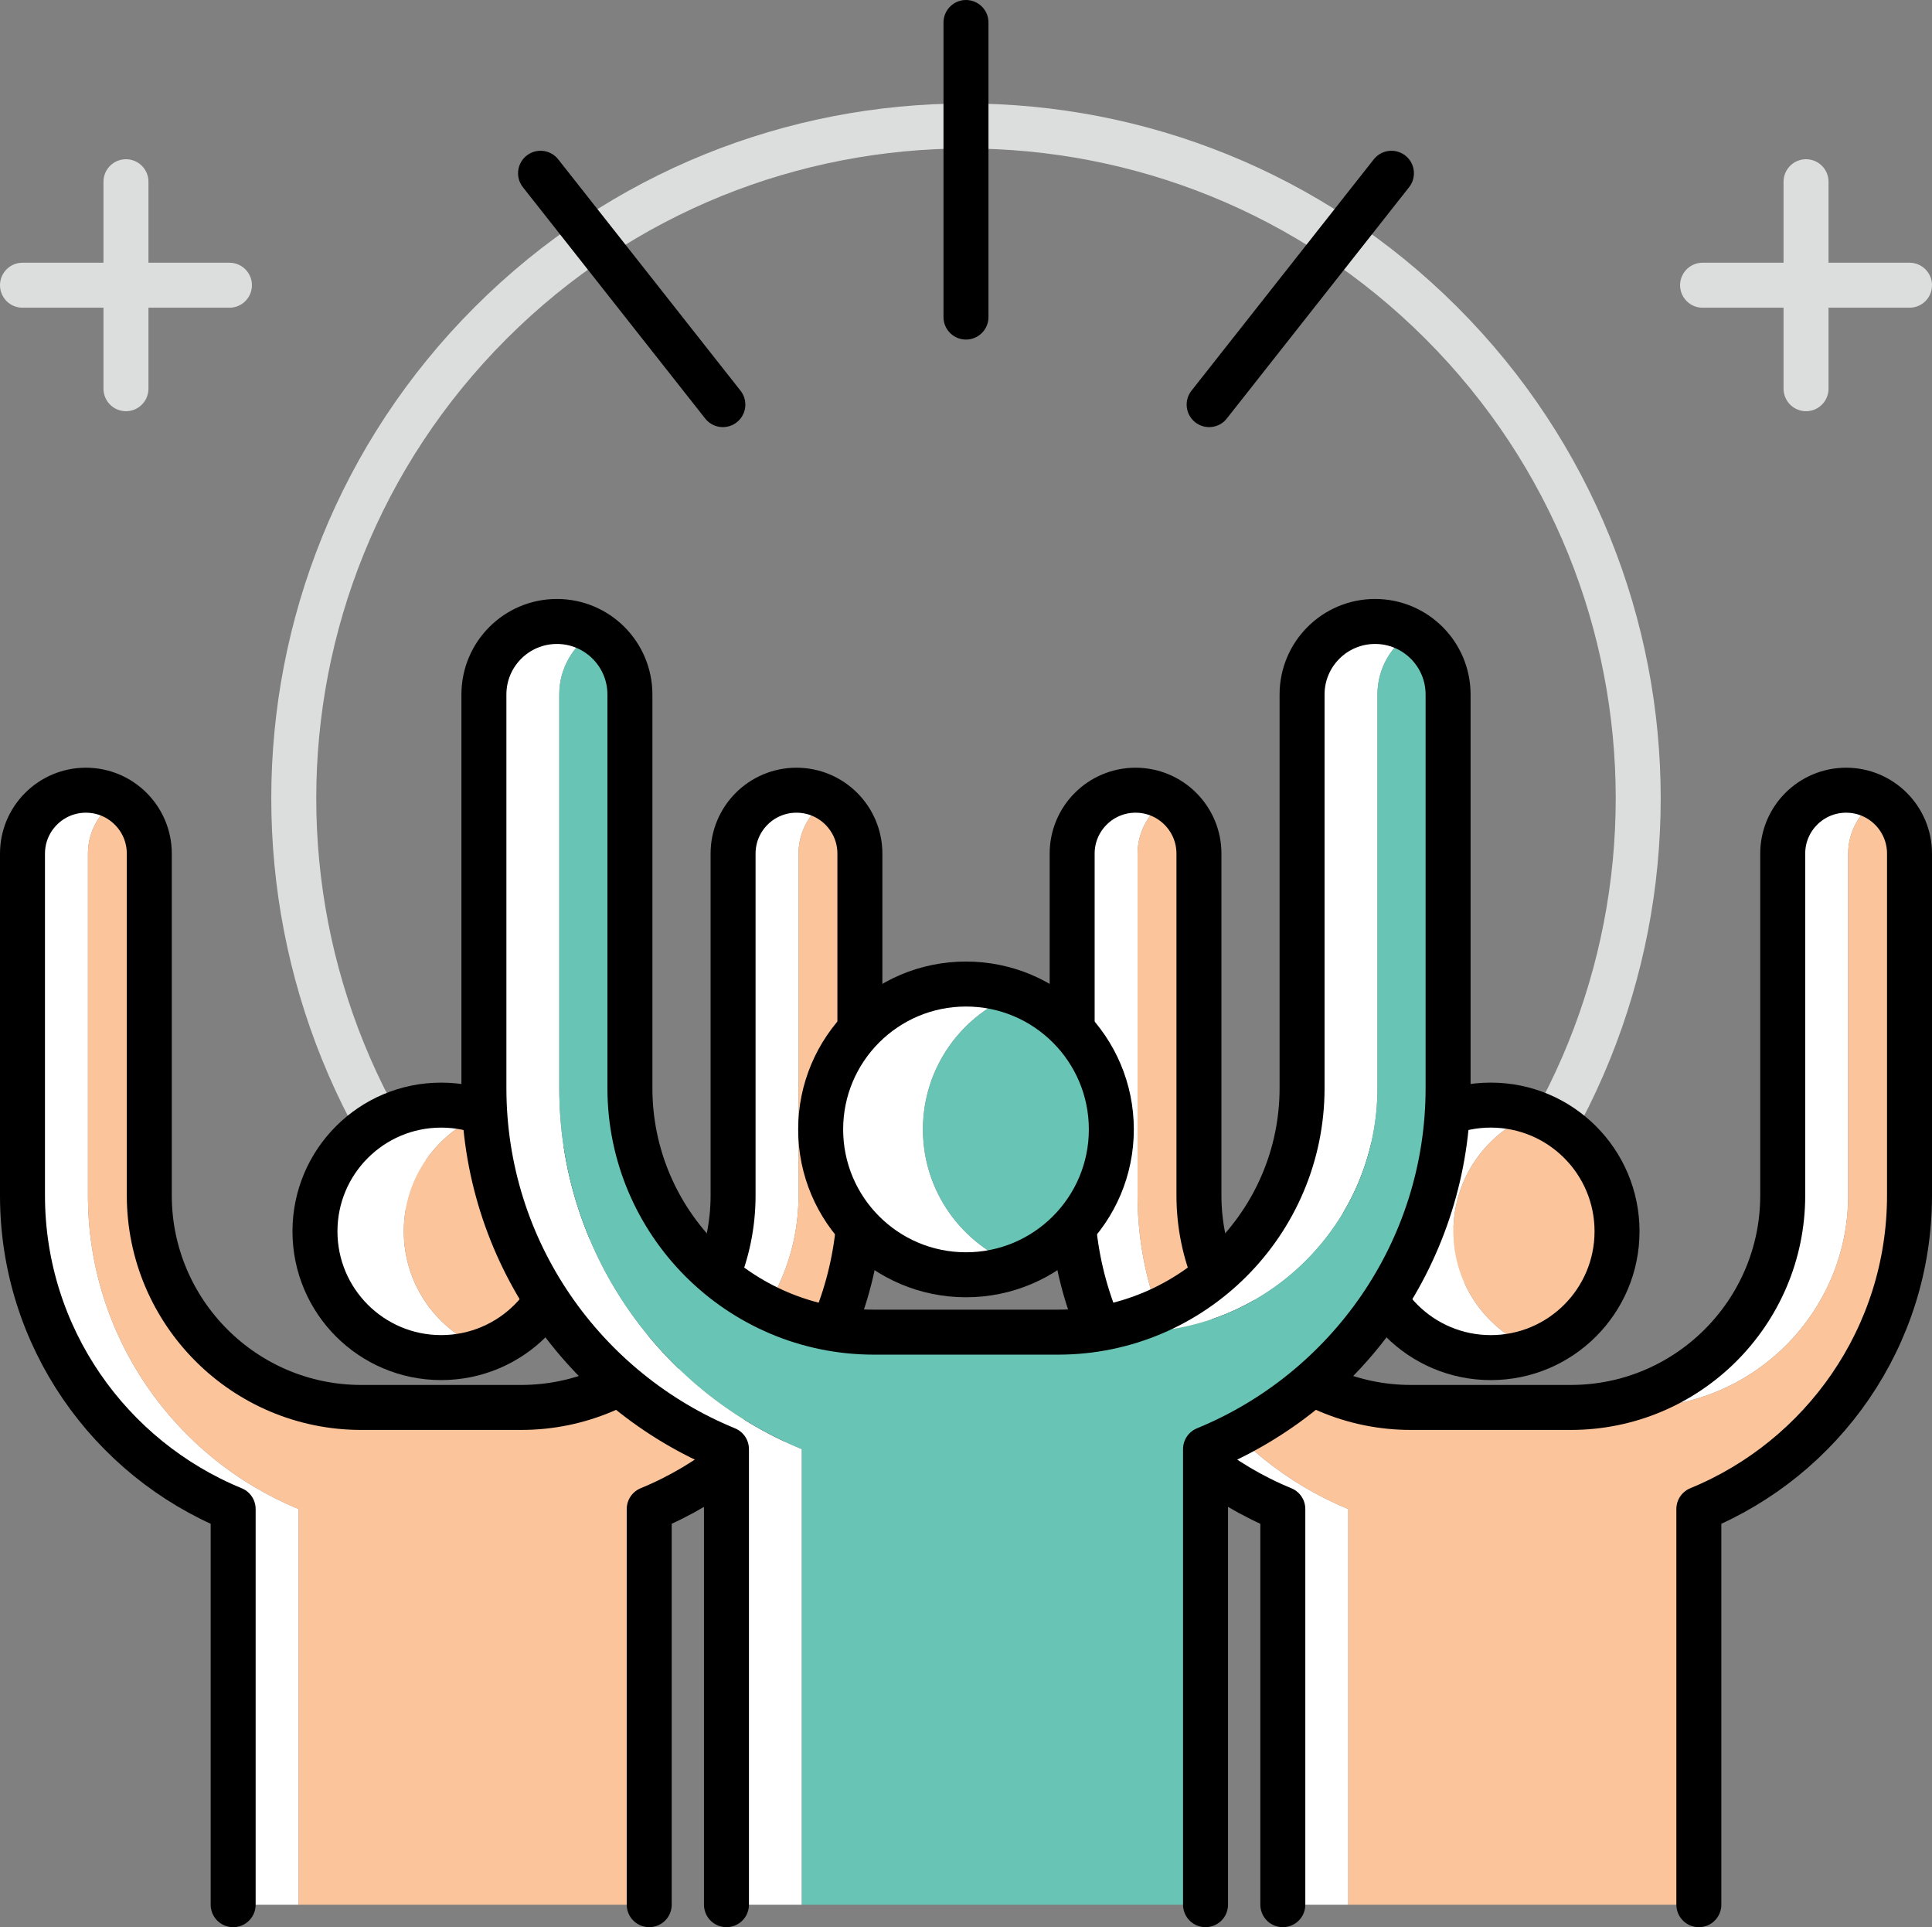 <?xml version="1.0" encoding="utf-8"?>
<!-- Generator: Adobe Illustrator 16.0.0, SVG Export Plug-In . SVG Version: 6.00 Build 0)  -->
<!DOCTYPE svg PUBLIC "-//W3C//DTD SVG 1.1//EN" "http://www.w3.org/Graphics/SVG/1.1/DTD/svg11.dtd">
<svg version="1.1" id="Layer_1" xmlns="http://www.w3.org/2000/svg" xmlns:xlink="http://www.w3.org/1999/xlink" x="0px" y="0px"
	 width="107.382px" height="107.091px" viewBox="0 0 107.382 107.091" enable-background="new 0 0 107.382 107.091"
	 xml:space="preserve">
<rect x="0" y="0" width="107.382" height="107.091" fill="#808080" stroke="none"/>
<g>
	<defs>
		<rect id="SVGID_1_" width="107.382" height="107.091"/>
	</defs>
	<clipPath id="SVGID_2_">
		<use xlink:href="#SVGID_1_"  overflow="visible"/>
	</clipPath>
	
		<path clip-path="url(#SVGID_2_)" fill="none" stroke="#DCDDDD" stroke-width="2.5" stroke-linecap="round" stroke-linejoin="round" stroke-miterlimit="10" d="
		M80.11,70.783c14.591-14.592,14.591-38.249,0-52.839s-38.248-14.591-52.839,0c-14.591,14.591-14.591,38.248,0,52.839"/>
	<path clip-path="url(#SVGID_2_)" fill="#FFFFFF" d="M44.382,66.431V47.435c0-1.279,0.685-2.396,1.705-3.014
		c-0.531-0.321-1.152-0.51-1.819-0.51c-1.946,0-3.524,1.578-3.524,3.524v18.996c0,6.495-5.283,11.779-11.778,11.779h3.638
		C39.098,78.21,44.382,72.926,44.382,66.431"/>
	<path clip-path="url(#SVGID_2_)" fill="#FFFFFF" d="M4.888,66.431V47.435c0-1.279,0.685-2.396,1.705-3.014
		c-0.531-0.321-1.152-0.51-1.819-0.51c-1.946,0-3.524,1.578-3.524,3.524v18.996c0,7.863,4.847,14.612,11.709,17.425v21.985h3.638
		V83.855C9.735,81.043,4.888,74.294,4.888,66.431"/>
	<path clip-path="url(#SVGID_2_)" fill="#FCC49B" d="M47.792,66.431V47.435c0-1.279-0.684-2.396-1.705-3.014
		c-1.021,0.618-1.705,1.735-1.705,3.014v18.996c0,6.495-5.284,11.779-11.778,11.779h-3.638h-5.253h-3.637
		c-6.495,0-11.778-5.284-11.778-11.779V47.435c0-1.279-0.685-2.396-1.706-3.014c-1.02,0.618-1.705,1.735-1.705,3.014v18.996
		c0,7.863,4.847,14.612,11.709,17.425v21.985h19.487V83.855C42.945,81.043,47.792,74.294,47.792,66.431"/>
	<path clip-path="url(#SVGID_2_)" fill="#FFFFFF" d="M22.442,68.425c0-3.005,1.892-5.561,4.547-6.56
		c-0.769-0.29-1.598-0.456-2.468-0.456c-3.875,0-7.016,3.141-7.016,7.016c0,3.874,3.141,7.016,7.016,7.016
		c0.87,0,1.699-0.165,2.468-0.455C24.334,73.985,22.442,71.429,22.442,68.425"/>
	<path clip-path="url(#SVGID_2_)" fill="#FCC49B" d="M31.537,68.425c0-3.005-1.892-5.561-4.547-6.56
		c-2.655,0.999-4.547,3.555-4.547,6.56c0,3.004,1.892,5.561,4.547,6.561C29.645,73.985,31.537,71.429,31.537,68.425"/>
	
		<circle clip-path="url(#SVGID_2_)" fill="none" stroke="#000000" stroke-width="2.5" stroke-linecap="round" stroke-linejoin="round" stroke-miterlimit="10" cx="24.521" cy="68.425" r="7.015"/>
	
		<path clip-path="url(#SVGID_2_)" fill="none" stroke="#000000" stroke-width="2.5" stroke-linecap="round" stroke-linejoin="round" stroke-miterlimit="10" d="
		M36.084,105.841V83.855c6.862-2.813,11.709-9.562,11.709-17.425V47.435c0-1.946-1.578-3.524-3.524-3.524
		c-1.946,0-3.524,1.578-3.524,3.524v18.996c0,6.495-5.284,11.779-11.778,11.779h-8.891c-6.494,0-11.778-5.284-11.778-11.779V47.435
		c0-1.946-1.578-3.524-3.524-3.524c-1.946,0-3.524,1.578-3.524,3.524v18.996c0,7.863,4.847,14.612,11.709,17.425v21.985"/>
	<path clip-path="url(#SVGID_2_)" fill="#FFFFFF" d="M102.722,66.431V47.435c0-1.279,0.685-2.396,1.705-3.014
		c-0.531-0.321-1.152-0.51-1.819-0.51c-1.946,0-3.523,1.578-3.523,3.524v18.996c0,6.495-5.283,11.779-11.778,11.779h3.638
		C97.438,78.21,102.722,72.926,102.722,66.431"/>
	<path clip-path="url(#SVGID_2_)" fill="#FFFFFF" d="M63.227,66.431V47.435c0-1.279,0.686-2.396,1.705-3.014
		c-0.53-0.321-1.151-0.51-1.818-0.51c-1.946,0-3.524,1.578-3.524,3.524v18.996c0,7.863,4.848,14.612,11.709,17.425v21.985h3.638
		V83.855C68.074,81.043,63.227,74.294,63.227,66.431"/>
	<path clip-path="url(#SVGID_2_)" fill="#FCC49B" d="M106.132,66.431V47.435c0-1.279-0.685-2.396-1.705-3.014
		c-1.021,0.618-1.705,1.735-1.705,3.014v18.996c0,6.495-5.284,11.779-11.777,11.779h-3.639h-5.253h-3.637
		c-6.495,0-11.779-5.284-11.779-11.779V47.435c0-1.279-0.684-2.396-1.705-3.014c-1.02,0.618-1.705,1.735-1.705,3.014v18.996
		c0,7.863,4.848,14.612,11.709,17.425v21.985h19.487V83.855C101.285,81.043,106.132,74.294,106.132,66.431"/>
	<path clip-path="url(#SVGID_2_)" fill="#FFFFFF" d="M80.782,68.425c0-3.005,1.892-5.561,4.547-6.56
		c-0.77-0.29-1.598-0.456-2.468-0.456c-3.875,0-7.017,3.141-7.017,7.016c0,3.874,3.142,7.016,7.017,7.016
		c0.87,0,1.698-0.165,2.468-0.455C82.674,73.985,80.782,71.429,80.782,68.425"/>
	<path clip-path="url(#SVGID_2_)" fill="#FCC49B" d="M89.876,68.425c0-3.005-1.892-5.561-4.547-6.56
		c-2.655,0.999-4.547,3.555-4.547,6.56c0,3.004,1.892,5.561,4.547,6.561C87.984,73.985,89.876,71.429,89.876,68.425"/>
	
		<circle clip-path="url(#SVGID_2_)" fill="none" stroke="#000000" stroke-width="2.5" stroke-linecap="round" stroke-linejoin="round" stroke-miterlimit="10" cx="82.86" cy="68.425" r="7.016"/>
	
		<path clip-path="url(#SVGID_2_)" fill="none" stroke="#000000" stroke-width="2.5" stroke-linecap="round" stroke-linejoin="round" stroke-miterlimit="10" d="
		M94.423,105.841V83.855c6.861-2.813,11.709-9.562,11.709-17.425V47.435c0-1.946-1.577-3.524-3.523-3.524s-3.524,1.578-3.524,3.524
		v18.996c0,6.495-5.284,11.779-11.777,11.779h-8.892c-6.494,0-11.778-5.284-11.778-11.779V47.435c0-1.946-1.577-3.524-3.523-3.524
		s-3.524,1.578-3.524,3.524v18.996c0,7.863,4.848,14.612,11.709,17.425v21.985"/>
	<path clip-path="url(#SVGID_2_)" fill="#FFFFFF" d="M76.56,60.464V38.591c0-1.473,0.788-2.76,1.963-3.47
		c-0.612-0.371-1.327-0.588-2.095-0.588c-2.24,0-4.057,1.817-4.057,4.058v21.873c0,7.478-6.084,13.562-13.562,13.562h4.188
		C70.476,74.025,76.56,67.941,76.56,60.464"/>
	<path clip-path="url(#SVGID_2_)" fill="#FFFFFF" d="M31.084,60.464V38.591c0-1.473,0.788-2.76,1.963-3.47
		c-0.612-0.371-1.326-0.588-2.094-0.588c-2.241,0-4.057,1.817-4.057,4.058v21.873c0,9.054,5.581,16.823,13.481,20.063v25.313h4.189
		V80.527C36.666,77.287,31.084,69.518,31.084,60.464"/>
	<path clip-path="url(#SVGID_2_)" fill="#68C4B4" d="M80.486,60.464V38.591c0-1.473-0.788-2.76-1.964-3.47
		c-1.175,0.71-1.964,1.997-1.964,3.47v21.873c0,7.478-6.083,13.562-13.561,13.562h-4.189h-6.048h-4.188
		c-7.478,0-13.562-6.084-13.562-13.562V38.591c0-1.473-0.788-2.76-1.963-3.47c-1.175,0.71-1.964,1.997-1.964,3.47v21.873
		c0,9.054,5.582,16.823,13.482,20.063v25.313h22.438V80.527C74.905,77.287,80.486,69.518,80.486,60.464"/>
	<path clip-path="url(#SVGID_2_)" fill="#FFFFFF" d="M51.297,62.76c0-3.459,2.179-6.402,5.236-7.554
		c-0.886-0.334-1.841-0.524-2.843-0.524c-4.461,0-8.077,3.617-8.077,8.078s3.616,8.078,8.077,8.078c1.002,0,1.957-0.191,2.843-0.524
		C53.477,69.161,51.297,66.22,51.297,62.76"/>
	<path clip-path="url(#SVGID_2_)" fill="#68C4B4" d="M61.769,62.76c0-3.459-2.179-6.402-5.236-7.554
		c-3.056,1.151-5.234,4.095-5.234,7.554c0,3.46,2.179,6.401,5.234,7.554C59.59,69.161,61.769,66.22,61.769,62.76"/>
	
		<circle clip-path="url(#SVGID_2_)" fill="none" stroke="#000000" stroke-width="2.5" stroke-linecap="round" stroke-linejoin="round" stroke-miterlimit="10" cx="53.691" cy="62.76" r="8.078"/>
	
		<path clip-path="url(#SVGID_2_)" fill="none" stroke="#000000" stroke-width="2.5" stroke-linecap="round" stroke-linejoin="round" stroke-miterlimit="10" d="
		M67.004,105.841V80.526c7.9-3.238,13.482-11.01,13.482-20.063V38.592c0-2.241-1.817-4.058-4.058-4.058
		c-2.241,0-4.058,1.817-4.058,4.058v21.872c0,7.478-6.084,13.562-13.562,13.562H48.572c-7.477,0-13.561-6.084-13.561-13.562V38.592
		c0-2.241-1.817-4.058-4.058-4.058c-2.241,0-4.057,1.817-4.057,4.058v21.872c0,9.053,5.581,16.824,13.481,20.063v25.314"/>
	
		<line clip-path="url(#SVGID_2_)" fill="none" stroke="#000000" stroke-width="2.5" stroke-linecap="round" stroke-linejoin="round" stroke-miterlimit="10" x1="53.69" y1="1.25" x2="53.69" y2="17.619"/>
	
		<line clip-path="url(#SVGID_2_)" fill="none" stroke="#000000" stroke-width="2.5" stroke-linecap="round" stroke-linejoin="round" stroke-miterlimit="10" x1="30.044" y1="9.628" x2="40.177" y2="22.484"/>
	
		<line clip-path="url(#SVGID_2_)" fill="none" stroke="#000000" stroke-width="2.5" stroke-linecap="round" stroke-linejoin="round" stroke-miterlimit="10" x1="77.337" y1="9.628" x2="67.205" y2="22.484"/>
	
		<line clip-path="url(#SVGID_2_)" fill="none" stroke="#DCDDDD" stroke-width="2.5" stroke-linecap="round" stroke-linejoin="round" stroke-miterlimit="10" x1="7.001" y1="10.098" x2="7.001" y2="21.6"/>
	
		<line clip-path="url(#SVGID_2_)" fill="none" stroke="#DCDDDD" stroke-width="2.5" stroke-linecap="round" stroke-linejoin="round" stroke-miterlimit="10" x1="1.25" y1="15.849" x2="12.752" y2="15.849"/>
	
		<line clip-path="url(#SVGID_2_)" fill="none" stroke="#DCDDDD" stroke-width="2.5" stroke-linecap="round" stroke-linejoin="round" stroke-miterlimit="10" x1="100.381" y1="10.098" x2="100.381" y2="21.6"/>
	
		<line clip-path="url(#SVGID_2_)" fill="none" stroke="#DCDDDD" stroke-width="2.5" stroke-linecap="round" stroke-linejoin="round" stroke-miterlimit="10" x1="94.63" y1="15.849" x2="106.132" y2="15.849"/>
</g>
</svg>
